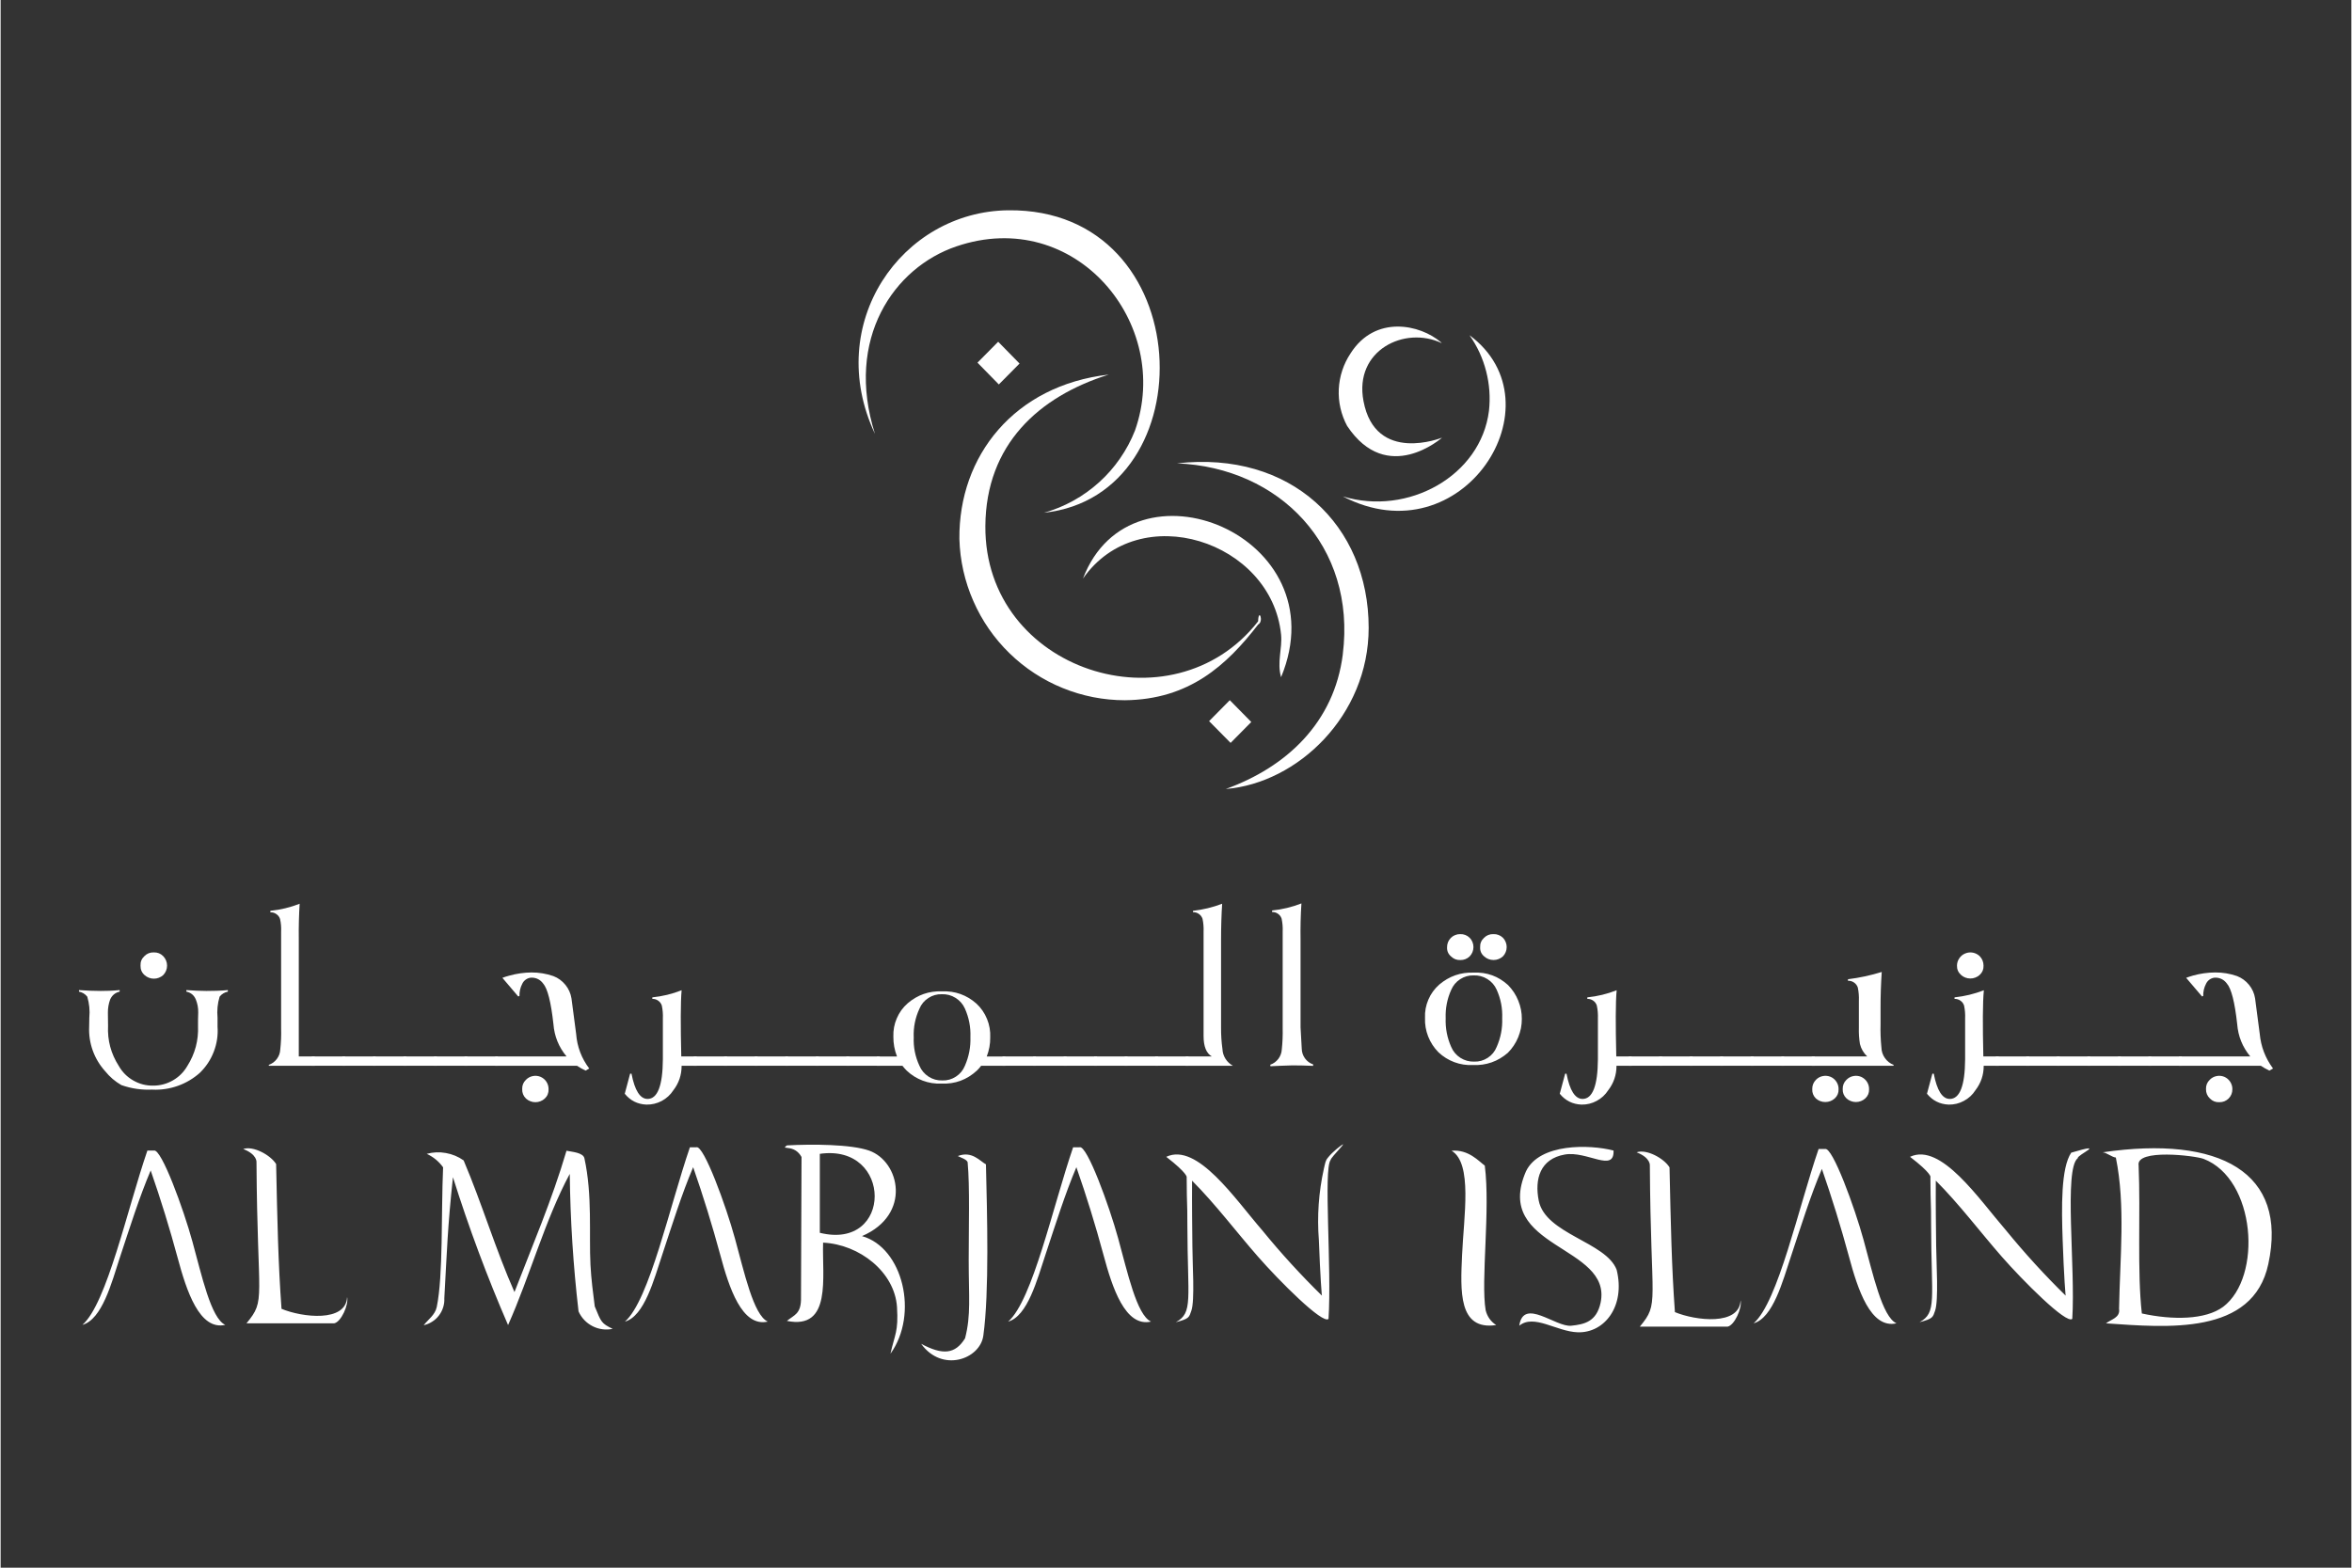<svg xmlns="http://www.w3.org/2000/svg" xmlns:xlink="http://www.w3.org/1999/xlink" width="300" zoomAndPan="magnify" viewBox="0 0 224.88 150" height="200" preserveAspectRatio="xMidYMid meet" version="1.0"><rect x="0" y="0" width="224.88" height="150" fill="#333333" stroke="none"/><defs><clipPath id="715ebffeda"><path d="M 7.496 86 L 217.383 86 L 217.383 130.238 L 7.496 130.238 Z M 7.496 86 " clip-rule="nonzero"/></clipPath><clipPath id="f0c6a2133f"><path d="M 82 20.047 L 217.383 20.047 L 217.383 106 L 82 106 Z M 82 20.047 " clip-rule="nonzero"/></clipPath></defs><g clip-path="url(#715ebffeda)"><path fill="#ffffff" d="M 14.668 110.09 C 15.375 109.875 17.504 115.707 18.344 118.785 C 19.234 122.008 20.125 126.156 21.492 126.766 C 19.023 127.328 17.785 123.512 16.941 120.375 C 16.18 117.551 15.316 114.758 14.355 111.992 C 13.266 114.551 12.34 117.512 11.402 120.336 C 10.613 122.766 9.703 126.238 7.824 126.766 C 10.168 124.719 12.113 115.691 14.039 110.09 Z M 66.562 109.773 C 67.27 109.559 69.398 115.395 70.238 118.469 C 71.129 121.691 72.02 125.84 73.387 126.453 C 70.918 127.016 69.68 123.195 68.84 120.059 C 68.074 117.234 67.211 114.441 66.25 111.68 C 65.16 114.242 64.238 117.199 63.301 120.027 C 62.492 122.457 61.586 125.926 59.723 126.457 C 62.062 124.406 64.008 115.383 65.938 109.777 Z M 103.223 109.773 C 103.934 109.559 106.059 115.395 106.902 118.469 C 107.793 121.691 108.68 125.84 110.051 126.453 C 107.582 127.016 106.34 123.195 105.5 120.059 C 104.738 117.234 103.875 114.441 102.91 111.68 C 101.824 114.242 100.898 117.199 99.961 120.027 C 99.152 122.457 98.246 125.926 96.383 126.457 C 98.727 124.406 100.672 115.383 102.598 109.777 Z M 174.539 109.941 C 175.246 109.727 177.375 115.559 178.215 118.637 C 179.105 121.859 179.996 126.008 181.363 126.617 C 178.895 127.18 177.656 123.363 176.816 120.227 C 176.051 117.402 175.188 114.609 174.227 111.844 C 173.137 114.406 172.215 117.367 171.277 120.191 C 170.469 122.617 169.559 126.086 167.699 126.617 C 170.039 124.57 171.984 115.543 173.914 109.941 Z M 23.207 109.941 C 24.145 109.609 25.812 110.504 26.355 111.379 C 26.469 116.734 26.551 120.898 26.871 125.23 C 28.848 126.055 33.039 126.551 33.148 124.105 C 33.316 124.832 32.574 126.488 31.914 126.617 L 23.52 126.617 C 25.414 124.32 24.559 124.617 24.477 111.215 C 24.477 111.215 24.578 110.469 23.207 109.941 M 156.504 110.254 C 157.445 109.926 159.109 110.816 159.652 111.695 C 159.77 117.051 159.852 121.215 160.168 125.547 C 162.148 126.371 166.34 126.867 166.449 124.422 C 166.613 125.148 165.871 126.801 165.215 126.934 L 156.812 126.934 C 158.707 124.637 157.852 124.934 157.77 111.527 C 157.77 111.527 157.871 110.785 156.5 110.254 M 40.766 110.402 C 41.371 110.238 41.98 110.211 42.598 110.324 C 43.215 110.434 43.781 110.668 44.293 111.031 C 46.07 115.215 47.324 119.496 49.156 123.629 C 50.871 119.18 52.73 114.863 54.133 110.105 C 54.629 110.211 55.734 110.273 55.848 110.832 C 56.621 114.355 56.277 118.105 56.426 121.016 C 56.492 122.371 56.688 123.84 56.836 125 C 57.461 126.52 57.461 126.617 58.551 127.148 C 58.223 127.215 57.895 127.23 57.566 127.184 C 57.234 127.141 56.922 127.043 56.625 126.891 C 56.328 126.738 56.062 126.543 55.836 126.301 C 55.605 126.059 55.422 125.785 55.285 125.477 C 54.777 121.105 54.496 116.723 54.445 112.32 C 52.07 116.734 50.641 122.09 48.543 126.785 C 46.539 122.16 44.781 117.441 43.27 112.637 C 42.754 117.461 42.707 119.543 42.445 124.223 C 42.461 124.52 42.422 124.809 42.332 125.094 C 42.242 125.379 42.109 125.637 41.926 125.875 C 41.746 126.109 41.531 126.309 41.277 126.465 C 41.027 126.625 40.758 126.738 40.469 126.801 C 40.895 126.254 41.555 125.824 41.719 125.066 C 42.348 122.023 42.133 116.156 42.328 111.691 C 41.922 111.125 41.398 110.695 40.762 110.402 M 78.367 117.957 C 85.371 119.691 85.359 109.398 78.367 110.402 Z M 75.266 109.84 C 75.297 109.824 75.102 109.824 75.051 109.809 C 74.969 109.777 75.184 109.609 75.234 109.594 C 77.59 109.461 81.348 109.48 83.078 110.09 C 86.031 111.133 87.168 116.223 82.402 118.273 C 86.328 119.379 87.844 125.758 85.125 129.527 C 85.535 127.672 85.898 127.43 85.75 125.051 C 85.52 121.711 82.172 119.07 78.68 118.898 C 78.574 122.191 79.535 127.266 75.215 126.387 C 75.941 125.809 76.52 125.711 76.566 124.387 C 76.566 119.676 76.617 115.43 76.617 110.703 C 76.32 110.168 75.871 109.883 75.266 109.84 M 91.57 110.613 C 92.922 110.086 93.695 111.109 94.258 111.406 C 94.371 116.117 94.586 123.605 94.008 127.801 C 93.699 130.051 90.07 131.371 88.059 128.578 C 90.137 129.688 91.324 129.57 92.262 128.051 C 92.84 125.801 92.609 124.117 92.609 120.562 C 92.609 117.469 92.723 113.52 92.508 111.223 C 92.473 110.941 91.766 110.727 91.566 110.613 M 111.516 110.684 C 114.469 109.297 118.098 114.734 120.684 117.711 C 122.477 119.91 124.391 122.004 126.418 123.988 C 126.402 124.438 126.223 121.859 126.109 118.684 C 125.926 116.367 126.086 114.078 126.59 111.809 C 126.621 111.629 126.691 111.398 126.734 111.215 C 126.77 111.105 126.812 111.004 126.867 110.906 C 127.07 110.633 127.301 110.383 127.559 110.16 C 127.727 110 127.902 109.852 128.086 109.715 C 129.176 108.871 127.281 110.691 127.23 110.988 C 126.539 111.93 127.344 121.27 127.031 126.195 C 126.488 126.754 122.266 122.508 120.273 120.227 C 118.215 117.879 116.234 115.234 113.977 112.969 C 113.961 115.5 113.992 117.383 114.008 119.234 C 114.008 120.871 114.258 124.426 113.906 125.422 C 113.691 126.031 113.727 126.18 112.422 126.512 C 114.105 125.602 113.543 124.348 113.527 117.191 C 113.527 114.629 113.477 115.816 113.461 112.629 C 113.477 112.645 113.527 112.246 111.516 110.695 M 182.668 110.684 C 185.617 109.297 189.25 114.734 191.832 117.711 C 193.629 119.91 195.539 122.004 197.57 123.992 C 197.551 124.438 197.371 121.859 197.262 118.688 C 197.148 115.512 197.094 111.742 198.082 110.289 C 201.609 109.246 198.645 110.488 198.707 110.816 C 197.359 111.859 198.496 121.25 198.18 126.191 C 197.637 126.75 193.418 122.504 191.422 120.223 C 189.367 117.875 187.383 115.23 185.125 112.965 C 185.109 115.496 185.141 117.379 185.16 119.23 C 185.176 120.867 185.406 124.422 185.055 125.418 C 184.84 126.027 184.875 126.176 183.57 126.508 C 185.254 125.598 184.691 124.344 184.676 117.184 C 184.676 114.625 184.625 115.812 184.609 112.625 C 184.645 112.641 184.691 112.242 182.664 110.691 M 138.801 110.105 C 140.43 109.957 141.422 111.129 141.98 111.527 C 142.523 115.777 141.586 122.52 142.062 125.363 C 142.211 125.969 142.547 126.445 143.07 126.785 C 139.426 127.328 139.656 123.48 139.805 120.105 C 139.969 116.402 140.828 111.297 138.801 110.105 M 154.297 110.09 C 154.379 112.238 151.758 110.09 149.629 110.469 C 147.273 110.883 146.73 112.816 147.141 114.883 C 147.785 118.09 153.59 118.832 154.594 121.496 C 155.449 124.965 153.438 127.562 150.867 127.477 C 148.855 127.41 146.68 125.691 145.277 126.848 C 145.676 124.121 148.758 127.012 150.258 126.848 C 151.508 126.715 152.664 126.469 153.059 124.648 C 154.215 119.129 142.691 119.477 145.922 112.07 C 147.223 109.375 152.02 109.492 154.297 110.086 M 212.605 125.047 C 216.395 122.188 215.738 112.801 210.742 110.883 C 209.934 110.574 204.246 109.891 204.527 111.512 C 204.723 116.141 204.379 121.676 204.836 125.676 C 207.785 126.32 210.918 126.289 212.602 125.047 M 201.098 110.254 C 212.289 108.617 218.836 112.172 216.934 120.949 C 215.469 127.809 207.227 127.016 201.406 126.621 C 201.883 126.238 202.789 126.09 202.656 125.23 C 202.742 120.355 203.285 115.332 202.348 110.754 C 202.039 110.754 201.41 110.258 201.098 110.258 M 13.383 92.387 C 13.367 92.031 13.488 91.734 13.746 91.492 C 13.992 91.238 14.297 91.117 14.652 91.129 C 15.008 91.117 15.309 91.238 15.559 91.492 C 15.676 91.613 15.766 91.754 15.828 91.91 C 15.891 92.062 15.922 92.227 15.922 92.395 C 15.922 92.562 15.891 92.723 15.828 92.879 C 15.766 93.035 15.676 93.172 15.559 93.293 C 15.438 93.406 15.297 93.492 15.141 93.551 C 14.988 93.613 14.828 93.641 14.66 93.641 C 14.496 93.641 14.332 93.613 14.18 93.551 C 14.023 93.492 13.887 93.406 13.762 93.293 C 13.496 93.051 13.371 92.746 13.383 92.387 M 14.551 104.254 C 13.523 104.309 12.523 104.164 11.551 103.824 C 10.953 103.48 10.438 103.039 10.004 102.5 C 9.477 101.918 9.078 101.254 8.812 100.516 C 8.547 99.773 8.434 99.008 8.469 98.223 C 8.469 97.922 8.484 97.645 8.484 97.379 C 8.551 96.695 8.484 96.023 8.289 95.363 C 8.082 95.105 7.816 94.945 7.496 94.883 L 7.496 94.734 C 8.203 94.785 8.898 94.816 9.574 94.816 C 10.086 94.816 10.68 94.801 11.387 94.734 L 11.387 94.883 C 10.961 94.98 10.66 95.23 10.48 95.629 C 10.328 96.039 10.258 96.461 10.262 96.898 C 10.262 97.328 10.277 97.742 10.277 98.156 C 10.211 99.543 10.555 100.82 11.301 101.988 C 11.637 102.578 12.098 103.043 12.684 103.379 C 13.273 103.719 13.906 103.883 14.582 103.875 C 15.258 103.879 15.891 103.711 16.477 103.375 C 17.062 103.039 17.523 102.578 17.863 101.992 C 18.602 100.82 18.941 99.539 18.883 98.156 C 18.883 97.727 18.883 97.312 18.902 96.898 C 18.914 96.461 18.836 96.035 18.672 95.629 C 18.5 95.223 18.199 94.973 17.77 94.883 L 17.77 94.734 C 18.477 94.785 19.121 94.816 19.684 94.816 C 20.355 94.816 21.031 94.801 21.738 94.734 L 21.738 94.883 C 21.418 94.949 21.152 95.109 20.949 95.363 C 20.75 96.023 20.688 96.695 20.75 97.379 L 20.75 98.223 C 20.809 99.051 20.691 99.852 20.391 100.629 C 20.094 101.402 19.648 102.078 19.051 102.656 C 18.434 103.203 17.734 103.617 16.957 103.895 C 16.18 104.172 15.375 104.293 14.551 104.262 M 25.664 101.973 L 25.648 101.891 C 25.961 101.781 26.223 101.594 26.422 101.324 C 26.625 101.055 26.734 100.754 26.75 100.418 C 26.824 99.75 26.852 99.078 26.832 98.402 L 26.832 89.148 C 26.855 88.734 26.82 88.328 26.73 87.926 C 26.664 87.73 26.543 87.574 26.371 87.457 C 26.199 87.34 26.012 87.285 25.805 87.297 L 25.805 87.148 C 26.77 87.051 27.703 86.824 28.605 86.473 C 28.543 87.465 28.504 88.637 28.523 89.961 L 28.523 101.082 L 30.059 101.082 L 30.059 101.973 L 25.656 101.973 Z M 25.664 101.973 " fill-opacity="1" fill-rule="nonzero"/></g><path fill="#ffffff" d="M 29.766 101.082 L 32.965 101.082 L 32.965 101.973 L 29.766 101.973 Z M 29.766 101.082 " fill-opacity="1" fill-rule="nonzero"/><path fill="#ffffff" d="M 32.684 101.082 L 35.883 101.082 L 35.883 101.973 L 32.684 101.973 Z M 32.684 101.082 " fill-opacity="1" fill-rule="nonzero"/><path fill="#ffffff" d="M 35.621 101.082 L 38.816 101.082 L 38.816 101.973 L 35.621 101.973 Z M 35.621 101.082 " fill-opacity="1" fill-rule="nonzero"/><path fill="#ffffff" d="M 38.539 101.082 L 41.734 101.082 L 41.734 101.973 L 38.539 101.973 Z M 38.539 101.082 " fill-opacity="1" fill-rule="nonzero"/><path fill="#ffffff" d="M 41.457 101.082 L 44.652 101.082 L 44.652 101.973 L 41.457 101.973 Z M 41.457 101.082 " fill-opacity="1" fill-rule="nonzero"/><path fill="#ffffff" d="M 44.375 101.082 L 47.57 101.082 L 47.57 101.973 L 44.375 101.973 Z M 44.375 101.082 " fill-opacity="1" fill-rule="nonzero"/><path fill="#ffffff" d="M 49.895 104.207 C 49.883 103.855 50.004 103.555 50.258 103.312 C 50.441 103.129 50.656 103.012 50.91 102.961 C 51.164 102.91 51.406 102.934 51.645 103.031 C 51.883 103.133 52.074 103.293 52.215 103.508 C 52.355 103.727 52.422 103.965 52.418 104.223 C 52.43 104.574 52.309 104.871 52.055 105.113 C 51.934 105.227 51.793 105.312 51.637 105.371 C 51.484 105.434 51.324 105.461 51.156 105.461 C 50.992 105.461 50.832 105.434 50.676 105.371 C 50.52 105.312 50.383 105.227 50.258 105.113 C 50.004 104.863 49.883 104.562 49.895 104.207 M 56.309 102.238 L 55.961 102.438 C 55.676 102.305 55.398 102.148 55.137 101.973 L 47.309 101.973 L 47.309 101.082 L 54.137 101.082 C 53.391 100.184 52.973 99.152 52.883 97.988 C 52.652 95.887 52.324 94.586 51.895 94.102 C 51.637 93.754 51.289 93.566 50.855 93.543 C 50.652 93.535 50.461 93.586 50.289 93.695 C 50.113 93.805 49.984 93.949 49.898 94.137 C 49.711 94.5 49.625 94.887 49.633 95.297 L 49.516 95.344 L 48 93.562 C 48.219 93.477 48.445 93.406 48.676 93.348 C 49.367 93.156 50.07 93.055 50.785 93.047 C 51.504 93.047 52.199 93.16 52.879 93.395 C 53.336 93.57 53.719 93.852 54.027 94.23 C 54.336 94.609 54.531 95.043 54.609 95.527 C 54.758 96.668 54.906 97.797 55.055 98.918 C 55.148 100.148 55.566 101.254 56.309 102.238 M 65.113 101.082 L 66.594 101.082 L 66.594 101.973 L 65.145 101.973 C 65.148 102.848 64.887 103.629 64.355 104.32 C 64.07 104.758 63.703 105.094 63.246 105.34 C 62.789 105.582 62.301 105.699 61.781 105.691 C 60.934 105.656 60.242 105.312 59.707 104.652 L 60.219 102.734 L 60.352 102.734 C 60.66 104.336 61.176 105.148 61.887 105.148 C 62.84 105.148 63.336 103.891 63.352 101.363 L 63.352 97.441 C 63.371 97.027 63.336 96.613 63.25 96.207 C 63.184 96.012 63.066 95.859 62.898 95.742 C 62.73 95.625 62.547 95.57 62.344 95.578 L 62.344 95.43 C 63.309 95.332 64.242 95.105 65.145 94.75 C 65.043 95.926 65.043 98.043 65.113 101.082 " fill-opacity="1" fill-rule="nonzero"/><path fill="#ffffff" d="M 66.297 101.082 L 69.496 101.082 L 69.496 101.973 L 66.297 101.973 Z M 66.297 101.082 " fill-opacity="1" fill-rule="nonzero"/><path fill="#ffffff" d="M 69.215 101.082 L 72.414 101.082 L 72.414 101.973 L 69.215 101.973 Z M 69.215 101.082 " fill-opacity="1" fill-rule="nonzero"/><path fill="#ffffff" d="M 72.133 101.082 L 75.332 101.082 L 75.332 101.973 L 72.133 101.973 Z M 72.133 101.082 " fill-opacity="1" fill-rule="nonzero"/><path fill="#ffffff" d="M 75.066 101.082 L 78.266 101.082 L 78.266 101.973 L 75.066 101.973 Z M 75.066 101.082 " fill-opacity="1" fill-rule="nonzero"/><path fill="#ffffff" d="M 77.984 101.082 L 81.184 101.082 L 81.184 101.973 L 77.984 101.973 Z M 77.984 101.082 " fill-opacity="1" fill-rule="nonzero"/><path fill="#ffffff" d="M 80.902 101.082 L 84.102 101.082 L 84.102 101.973 L 80.902 101.973 Z M 80.902 101.082 " fill-opacity="1" fill-rule="nonzero"/><path fill="#ffffff" d="M 87.352 99.23 C 87.309 100.188 87.492 101.102 87.895 101.973 C 88.082 102.41 88.375 102.758 88.773 103.016 C 89.172 103.273 89.609 103.391 90.086 103.379 C 90.555 103.395 90.988 103.273 91.383 103.016 C 91.781 102.758 92.066 102.41 92.246 101.973 C 92.629 101.098 92.805 100.184 92.773 99.23 C 92.809 98.277 92.633 97.371 92.246 96.5 C 92.051 96.07 91.75 95.727 91.348 95.477 C 90.945 95.227 90.508 95.113 90.035 95.129 C 89.57 95.117 89.141 95.238 88.75 95.492 C 88.359 95.746 88.074 96.086 87.895 96.52 C 87.496 97.379 87.316 98.281 87.348 99.23 M 94.344 101.086 L 96.121 101.086 L 96.121 101.977 L 93.797 101.977 C 93.672 102.145 93.535 102.297 93.387 102.441 C 92.426 103.324 91.297 103.738 89.992 103.68 C 89.379 103.707 88.785 103.613 88.211 103.398 C 87.637 103.184 87.125 102.863 86.68 102.441 C 86.535 102.293 86.395 102.141 86.27 101.977 L 83.82 101.977 L 83.82 101.086 L 85.75 101.086 C 85.512 100.473 85.395 99.84 85.402 99.184 C 85.383 98.578 85.488 97.992 85.73 97.434 C 85.969 96.875 86.316 96.395 86.773 95.996 C 87.719 95.188 88.812 94.809 90.051 94.855 C 91.309 94.805 92.406 95.195 93.348 96.027 C 93.797 96.445 94.133 96.934 94.363 97.5 C 94.594 98.066 94.695 98.656 94.668 99.266 C 94.676 99.895 94.562 100.5 94.336 101.086 " fill-opacity="1" fill-rule="nonzero"/><path fill="#ffffff" d="M 95.84 101.082 L 99.039 101.082 L 99.039 101.973 L 95.84 101.973 Z M 95.84 101.082 " fill-opacity="1" fill-rule="nonzero"/><path fill="#ffffff" d="M 98.773 101.082 L 101.973 101.082 L 101.973 101.973 L 98.773 101.973 Z M 98.773 101.082 " fill-opacity="1" fill-rule="nonzero"/><path fill="#ffffff" d="M 101.691 101.082 L 104.891 101.082 L 104.891 101.973 L 101.691 101.973 Z M 101.691 101.082 " fill-opacity="1" fill-rule="nonzero"/><path fill="#ffffff" d="M 104.609 101.082 L 107.809 101.082 L 107.809 101.973 L 104.609 101.973 Z M 104.609 101.082 " fill-opacity="1" fill-rule="nonzero"/><path fill="#ffffff" d="M 107.527 101.082 L 110.727 101.082 L 110.727 101.973 L 107.527 101.973 Z M 107.527 101.082 " fill-opacity="1" fill-rule="nonzero"/><path fill="#ffffff" d="M 110.445 101.082 L 113.645 101.082 L 113.645 101.973 L 110.445 101.973 Z M 110.445 101.082 " fill-opacity="1" fill-rule="nonzero"/><path fill="#ffffff" d="M 113.363 101.082 L 115.867 101.082 C 115.34 100.781 115.078 100.121 115.078 99.133 L 115.078 89.148 C 115.098 88.73 115.062 88.316 114.977 87.91 C 114.91 87.715 114.793 87.562 114.625 87.445 C 114.457 87.328 114.273 87.273 114.066 87.281 L 114.066 87.148 C 115.023 87.043 115.953 86.816 116.855 86.473 C 116.789 87.496 116.75 88.656 116.75 89.961 L 116.75 98.324 C 116.746 99.012 116.789 99.695 116.883 100.375 C 116.898 100.711 116.996 101.023 117.176 101.309 C 117.355 101.594 117.594 101.816 117.887 101.977 L 113.363 101.977 Z M 121.473 102.023 L 121.457 101.875 C 121.773 101.766 122.031 101.574 122.234 101.309 C 122.434 101.039 122.543 100.738 122.562 100.402 C 122.633 99.734 122.66 99.062 122.645 98.387 L 122.645 89.129 C 122.664 88.715 122.629 88.301 122.543 87.895 C 122.477 87.699 122.359 87.547 122.191 87.43 C 122.023 87.312 121.836 87.258 121.633 87.266 L 121.633 87.117 C 122.598 87.02 123.531 86.793 124.438 86.441 C 124.363 87.602 124.336 88.762 124.355 89.926 L 124.355 98.289 C 124.422 99.465 124.457 100.148 124.469 100.34 C 124.477 100.68 124.578 100.988 124.777 101.266 C 124.977 101.539 125.238 101.734 125.559 101.844 L 125.559 101.984 C 124.863 101.953 124.207 101.938 123.578 101.938 C 122.723 101.969 122.027 101.984 121.469 102.02 M 141.535 90.633 C 141.52 90.281 141.641 89.984 141.898 89.742 C 142.148 89.488 142.449 89.367 142.805 89.379 C 143.156 89.367 143.457 89.484 143.715 89.727 C 143.828 89.844 143.918 89.98 143.98 90.137 C 144.043 90.289 144.074 90.449 144.074 90.617 C 144.074 90.785 144.043 90.945 143.98 91.098 C 143.918 91.254 143.828 91.391 143.715 91.508 C 143.59 91.621 143.453 91.707 143.297 91.766 C 143.141 91.828 142.98 91.855 142.816 91.855 C 142.648 91.855 142.488 91.828 142.332 91.766 C 142.18 91.707 142.039 91.621 141.918 91.508 C 141.648 91.281 141.52 90.988 141.535 90.633 M 138.371 90.633 C 138.371 90.465 138.398 90.305 138.461 90.148 C 138.523 89.996 138.617 89.859 138.734 89.738 C 138.852 89.621 138.988 89.531 139.141 89.469 C 139.297 89.406 139.457 89.375 139.625 89.379 C 139.973 89.367 140.277 89.484 140.531 89.727 C 140.648 89.844 140.738 89.98 140.801 90.137 C 140.863 90.289 140.895 90.453 140.895 90.617 C 140.895 90.785 140.863 90.945 140.801 91.102 C 140.738 91.254 140.648 91.391 140.531 91.512 C 140.281 91.75 139.984 91.863 139.641 91.859 C 139.293 91.871 138.996 91.754 138.75 91.512 C 138.48 91.281 138.355 90.988 138.371 90.633 M 138.238 97.426 C 138.203 98.383 138.379 99.297 138.766 100.172 C 138.953 100.609 139.246 100.957 139.645 101.215 C 140.047 101.469 140.484 101.59 140.961 101.578 C 141.43 101.594 141.863 101.473 142.262 101.215 C 142.656 100.957 142.941 100.609 143.117 100.172 C 143.504 99.297 143.68 98.383 143.645 97.426 C 143.684 96.477 143.508 95.566 143.117 94.699 C 142.926 94.266 142.625 93.926 142.223 93.676 C 141.82 93.426 141.383 93.312 140.91 93.328 C 140.445 93.316 140.016 93.441 139.625 93.691 C 139.234 93.945 138.949 94.289 138.766 94.715 C 138.379 95.578 138.203 96.484 138.238 97.426 M 136.262 97.395 C 136.234 96.785 136.344 96.203 136.582 95.645 C 136.82 95.086 137.172 94.605 137.629 94.203 C 138.582 93.398 139.68 93.016 140.926 93.062 C 142.18 93.008 143.273 93.406 144.207 94.254 C 144.414 94.469 144.602 94.699 144.77 94.953 C 144.934 95.203 145.07 95.465 145.184 95.746 C 145.297 96.023 145.383 96.309 145.441 96.605 C 145.496 96.898 145.527 97.195 145.523 97.496 C 145.523 97.797 145.496 98.094 145.438 98.391 C 145.375 98.684 145.289 98.969 145.176 99.246 C 145.062 99.523 144.922 99.789 144.754 100.039 C 144.59 100.289 144.402 100.52 144.188 100.734 C 143.227 101.566 142.113 101.957 140.844 101.906 C 140.234 101.934 139.645 101.844 139.07 101.633 C 138.5 101.418 137.988 101.102 137.547 100.684 C 137.113 100.246 136.789 99.742 136.562 99.172 C 136.34 98.602 136.238 98.008 136.262 97.395 M 154.562 101.082 L 156.031 101.082 L 156.031 101.973 L 154.578 101.973 C 154.582 102.848 154.316 103.629 153.785 104.32 C 153.504 104.754 153.137 105.094 152.684 105.336 C 152.23 105.582 151.746 105.699 151.23 105.691 C 150.383 105.656 149.688 105.312 149.152 104.652 L 149.668 102.734 L 149.797 102.734 C 150.105 104.336 150.621 105.148 151.332 105.148 C 152.289 105.148 152.781 103.891 152.801 101.363 L 152.801 97.441 C 152.816 97.027 152.785 96.613 152.695 96.207 C 152.629 96.012 152.516 95.859 152.348 95.742 C 152.18 95.625 151.992 95.57 151.789 95.578 L 151.789 95.43 C 152.754 95.332 153.688 95.105 154.594 94.75 C 154.488 95.926 154.488 98.043 154.559 101.082 " fill-opacity="1" fill-rule="nonzero"/><path fill="#ffffff" d="M 155.746 101.082 L 158.945 101.082 L 158.945 101.973 L 155.746 101.973 Z M 155.746 101.082 " fill-opacity="1" fill-rule="nonzero"/><path fill="#ffffff" d="M 158.664 101.082 L 161.863 101.082 L 161.863 101.973 L 158.664 101.973 Z M 158.664 101.082 " fill-opacity="1" fill-rule="nonzero"/><path fill="#ffffff" d="M 161.582 101.082 L 164.781 101.082 L 164.781 101.973 L 161.582 101.973 Z M 161.582 101.082 " fill-opacity="1" fill-rule="nonzero"/><path fill="#ffffff" d="M 164.5 101.082 L 167.699 101.082 L 167.699 101.973 L 164.5 101.973 Z M 164.5 101.082 " fill-opacity="1" fill-rule="nonzero"/><path fill="#ffffff" d="M 167.418 101.082 L 170.617 101.082 L 170.617 101.973 L 167.418 101.973 Z M 167.418 101.082 " fill-opacity="1" fill-rule="nonzero"/><path fill="#ffffff" d="M 170.352 101.082 L 173.551 101.082 L 173.551 101.973 L 170.352 101.973 Z M 170.352 101.082 " fill-opacity="1" fill-rule="nonzero"/><path fill="#ffffff" d="M 176.219 104.207 C 176.211 103.855 176.332 103.555 176.582 103.312 C 176.766 103.129 176.98 103.012 177.234 102.961 C 177.488 102.91 177.734 102.934 177.973 103.031 C 178.207 103.133 178.398 103.293 178.539 103.508 C 178.68 103.727 178.746 103.965 178.742 104.223 C 178.754 104.57 178.633 104.859 178.379 105.098 C 178.258 105.211 178.117 105.297 177.965 105.355 C 177.809 105.414 177.648 105.445 177.48 105.445 C 177.316 105.445 177.156 105.414 177 105.355 C 176.844 105.297 176.707 105.211 176.582 105.098 C 176.328 104.855 176.207 104.559 176.219 104.207 M 173.305 104.207 C 173.301 103.855 173.422 103.559 173.664 103.312 C 173.848 103.129 174.062 103.012 174.316 102.961 C 174.57 102.91 174.816 102.934 175.055 103.031 C 175.293 103.133 175.48 103.293 175.621 103.508 C 175.762 103.727 175.832 103.965 175.824 104.223 C 175.836 104.57 175.715 104.859 175.461 105.098 C 175.203 105.328 174.902 105.445 174.555 105.445 C 174.211 105.445 173.906 105.328 173.648 105.098 C 173.406 104.852 173.289 104.555 173.305 104.207 M 173.27 101.082 L 178.562 101.082 C 178.215 100.75 177.984 100.355 177.867 99.891 C 177.785 99.375 177.75 98.859 177.766 98.336 L 177.766 95.758 C 177.785 95.332 177.75 94.906 177.664 94.488 C 177.594 94.285 177.473 94.125 177.301 94.008 C 177.125 93.887 176.934 93.832 176.723 93.844 L 176.723 93.695 C 177.82 93.559 178.898 93.328 179.953 93 C 179.875 94.172 179.836 95.344 179.84 96.52 L 179.84 98.008 C 179.82 98.75 179.848 99.488 179.922 100.223 C 179.93 100.594 180.043 100.93 180.254 101.234 C 180.469 101.539 180.746 101.758 181.094 101.891 L 181.074 101.977 L 173.258 101.977 L 173.258 101.082 Z M 187.152 92.387 C 187.156 92.129 187.23 91.898 187.375 91.688 C 187.52 91.477 187.711 91.32 187.945 91.227 C 188.184 91.129 188.426 91.105 188.676 91.152 C 188.926 91.203 189.145 91.316 189.328 91.492 C 189.57 91.746 189.691 92.051 189.691 92.402 C 189.703 92.75 189.582 93.043 189.328 93.277 C 189.203 93.391 189.066 93.477 188.91 93.535 C 188.754 93.598 188.594 93.625 188.43 93.625 C 188.262 93.625 188.102 93.598 187.945 93.535 C 187.793 93.477 187.652 93.391 187.531 93.277 C 187.27 93.039 187.141 92.742 187.152 92.387 M 189.672 101.082 L 191.156 101.082 L 191.156 101.973 L 189.707 101.973 C 189.711 102.848 189.445 103.629 188.914 104.32 C 188.637 104.754 188.27 105.094 187.812 105.336 C 187.359 105.582 186.875 105.699 186.359 105.691 C 185.512 105.656 184.82 105.312 184.281 104.652 L 184.797 102.734 L 184.93 102.734 C 185.238 104.336 185.75 105.148 186.461 105.148 C 187.418 105.148 187.914 103.891 187.93 101.363 L 187.93 97.441 C 187.949 97.027 187.914 96.613 187.828 96.207 C 187.762 96.012 187.645 95.859 187.477 95.742 C 187.309 95.625 187.121 95.57 186.918 95.578 L 186.918 95.43 C 187.883 95.328 188.816 95.102 189.723 94.75 C 189.605 95.926 189.605 98.043 189.672 101.082 " fill-opacity="1" fill-rule="nonzero"/><path fill="#ffffff" d="M 190.859 101.082 L 194.059 101.082 L 194.059 101.973 L 190.859 101.973 Z M 190.859 101.082 " fill-opacity="1" fill-rule="nonzero"/><path fill="#ffffff" d="M 193.777 101.082 L 196.977 101.082 L 196.977 101.973 L 193.777 101.973 Z M 193.777 101.082 " fill-opacity="1" fill-rule="nonzero"/><path fill="#ffffff" d="M 196.695 101.082 L 199.895 101.082 L 199.895 101.973 L 196.695 101.973 Z M 196.695 101.082 " fill-opacity="1" fill-rule="nonzero"/><path fill="#ffffff" d="M 199.629 101.082 L 202.828 101.082 L 202.828 101.973 L 199.629 101.973 Z M 199.629 101.082 " fill-opacity="1" fill-rule="nonzero"/><path fill="#ffffff" d="M 202.547 101.082 L 205.746 101.082 L 205.746 101.973 L 202.547 101.973 Z M 202.547 101.082 " fill-opacity="1" fill-rule="nonzero"/><path fill="#ffffff" d="M 205.465 101.082 L 208.664 101.082 L 208.664 101.973 L 205.465 101.973 Z M 205.465 101.082 " fill-opacity="1" fill-rule="nonzero"/><g clip-path="url(#f0c6a2133f)"><path fill="#ffffff" d="M 210.973 104.207 C 210.961 103.855 211.082 103.555 211.336 103.312 C 211.516 103.129 211.734 103.012 211.984 102.961 C 212.238 102.91 212.484 102.934 212.723 103.031 C 212.961 103.133 213.148 103.293 213.289 103.508 C 213.43 103.727 213.5 103.965 213.496 104.223 C 213.496 104.57 213.375 104.867 213.133 105.113 C 212.883 105.352 212.586 105.469 212.242 105.461 C 211.895 105.477 211.598 105.359 211.352 105.113 C 211.094 104.867 210.965 104.562 210.973 104.207 M 217.383 102.238 L 217.035 102.438 C 216.75 102.305 216.477 102.148 216.215 101.973 L 208.383 101.973 L 208.383 101.082 L 215.207 101.082 C 214.465 100.184 214.047 99.152 213.957 97.988 C 213.727 95.887 213.395 94.586 212.965 94.102 C 212.707 93.754 212.363 93.566 211.926 93.543 C 211.723 93.535 211.535 93.586 211.359 93.695 C 211.188 93.805 211.059 93.949 210.973 94.137 C 210.785 94.5 210.699 94.887 210.707 95.293 L 210.594 95.344 L 209.074 93.559 C 209.273 93.492 209.488 93.41 209.734 93.344 C 210.426 93.152 211.129 93.051 211.844 93.047 C 212.562 93.043 213.262 93.156 213.938 93.391 C 214.395 93.57 214.777 93.848 215.086 94.227 C 215.398 94.609 215.59 95.039 215.668 95.523 C 215.816 96.664 215.969 97.793 216.113 98.914 C 216.227 100.141 216.652 101.246 217.383 102.234 M 91.422 23.578 C 102.812 19.691 112.125 31 108.516 41.195 C 108.141 42.145 107.664 43.035 107.082 43.871 C 106.504 44.707 105.836 45.469 105.082 46.148 C 104.324 46.832 103.504 47.418 102.613 47.91 C 101.723 48.402 100.789 48.789 99.812 49.062 C 115.457 47.379 114.699 19.906 96.383 20.121 C 86.195 20.238 78.68 30.949 83.641 41.512 C 80.754 32.402 85.453 25.609 91.422 23.578 " fill-opacity="1" fill-rule="nonzero"/></g><path fill="#ffffff" d="M 91.719 51.578 C 91.746 52.602 91.875 53.609 92.098 54.609 C 92.324 55.609 92.641 56.574 93.055 57.512 C 93.465 58.449 93.961 59.34 94.543 60.18 C 95.125 61.02 95.785 61.797 96.516 62.508 C 97.25 63.223 98.043 63.859 98.898 64.418 C 99.754 64.977 100.652 65.449 101.598 65.832 C 102.543 66.219 103.52 66.508 104.52 66.707 C 105.523 66.902 106.535 67 107.555 67 C 113.703 66.934 117.281 63.66 120.297 59.758 C 120.875 59.449 120.332 58.109 120.297 59.449 C 112.105 69.945 94.102 64.211 94.203 50.328 C 94.258 42.551 99.301 37.941 106.012 35.84 C 96.98 36.867 91.637 43.625 91.719 51.578 " fill-opacity="1" fill-rule="nonzero"/><path fill="#ffffff" d="M 128.398 62.602 C 127.574 69.164 122.973 73.41 117.203 75.492 C 124.078 74.93 130.871 68.465 130.871 60.07 C 130.871 50.234 123.418 43.094 112.539 44.336 C 122.332 44.73 129.699 52.25 128.395 62.598 " fill-opacity="1" fill-rule="nonzero"/><path fill="#ffffff" d="M 103.539 55.363 C 108.918 47.641 121.59 51.773 122.492 60.715 C 122.625 62.039 122.082 63.359 122.492 64.797 C 128.117 51.23 108.172 43.164 103.539 55.363 M 140.516 32.074 C 149.336 38.586 139.84 53.461 128.398 47.496 C 134.613 49.395 141.602 45.543 142.379 39.312 C 142.52 38.031 142.43 36.77 142.109 35.52 C 141.789 34.273 141.258 33.125 140.516 32.074 " fill-opacity="1" fill-rule="nonzero"/><path fill="#ffffff" d="M 137.859 32.832 C 134.332 31.148 129.453 33.512 130.375 38.371 C 131.512 44.453 137.891 41.875 137.891 41.875 C 137.891 41.875 132.648 46.535 128.809 40.75 C 128.52 40.215 128.309 39.645 128.172 39.047 C 128.035 38.449 127.984 37.848 128.012 37.234 C 128.043 36.625 128.152 36.027 128.344 35.445 C 128.535 34.863 128.801 34.32 129.141 33.809 C 131.496 30.105 135.801 31.035 137.793 32.754 Z M 93.449 34.699 L 95.492 36.785 L 97.473 34.785 L 95.43 32.699 Z M 115.605 69 L 117.664 71.082 L 119.641 69.082 L 117.586 66.996 Z M 115.605 69 " fill-opacity="1" fill-rule="nonzero"/></svg>